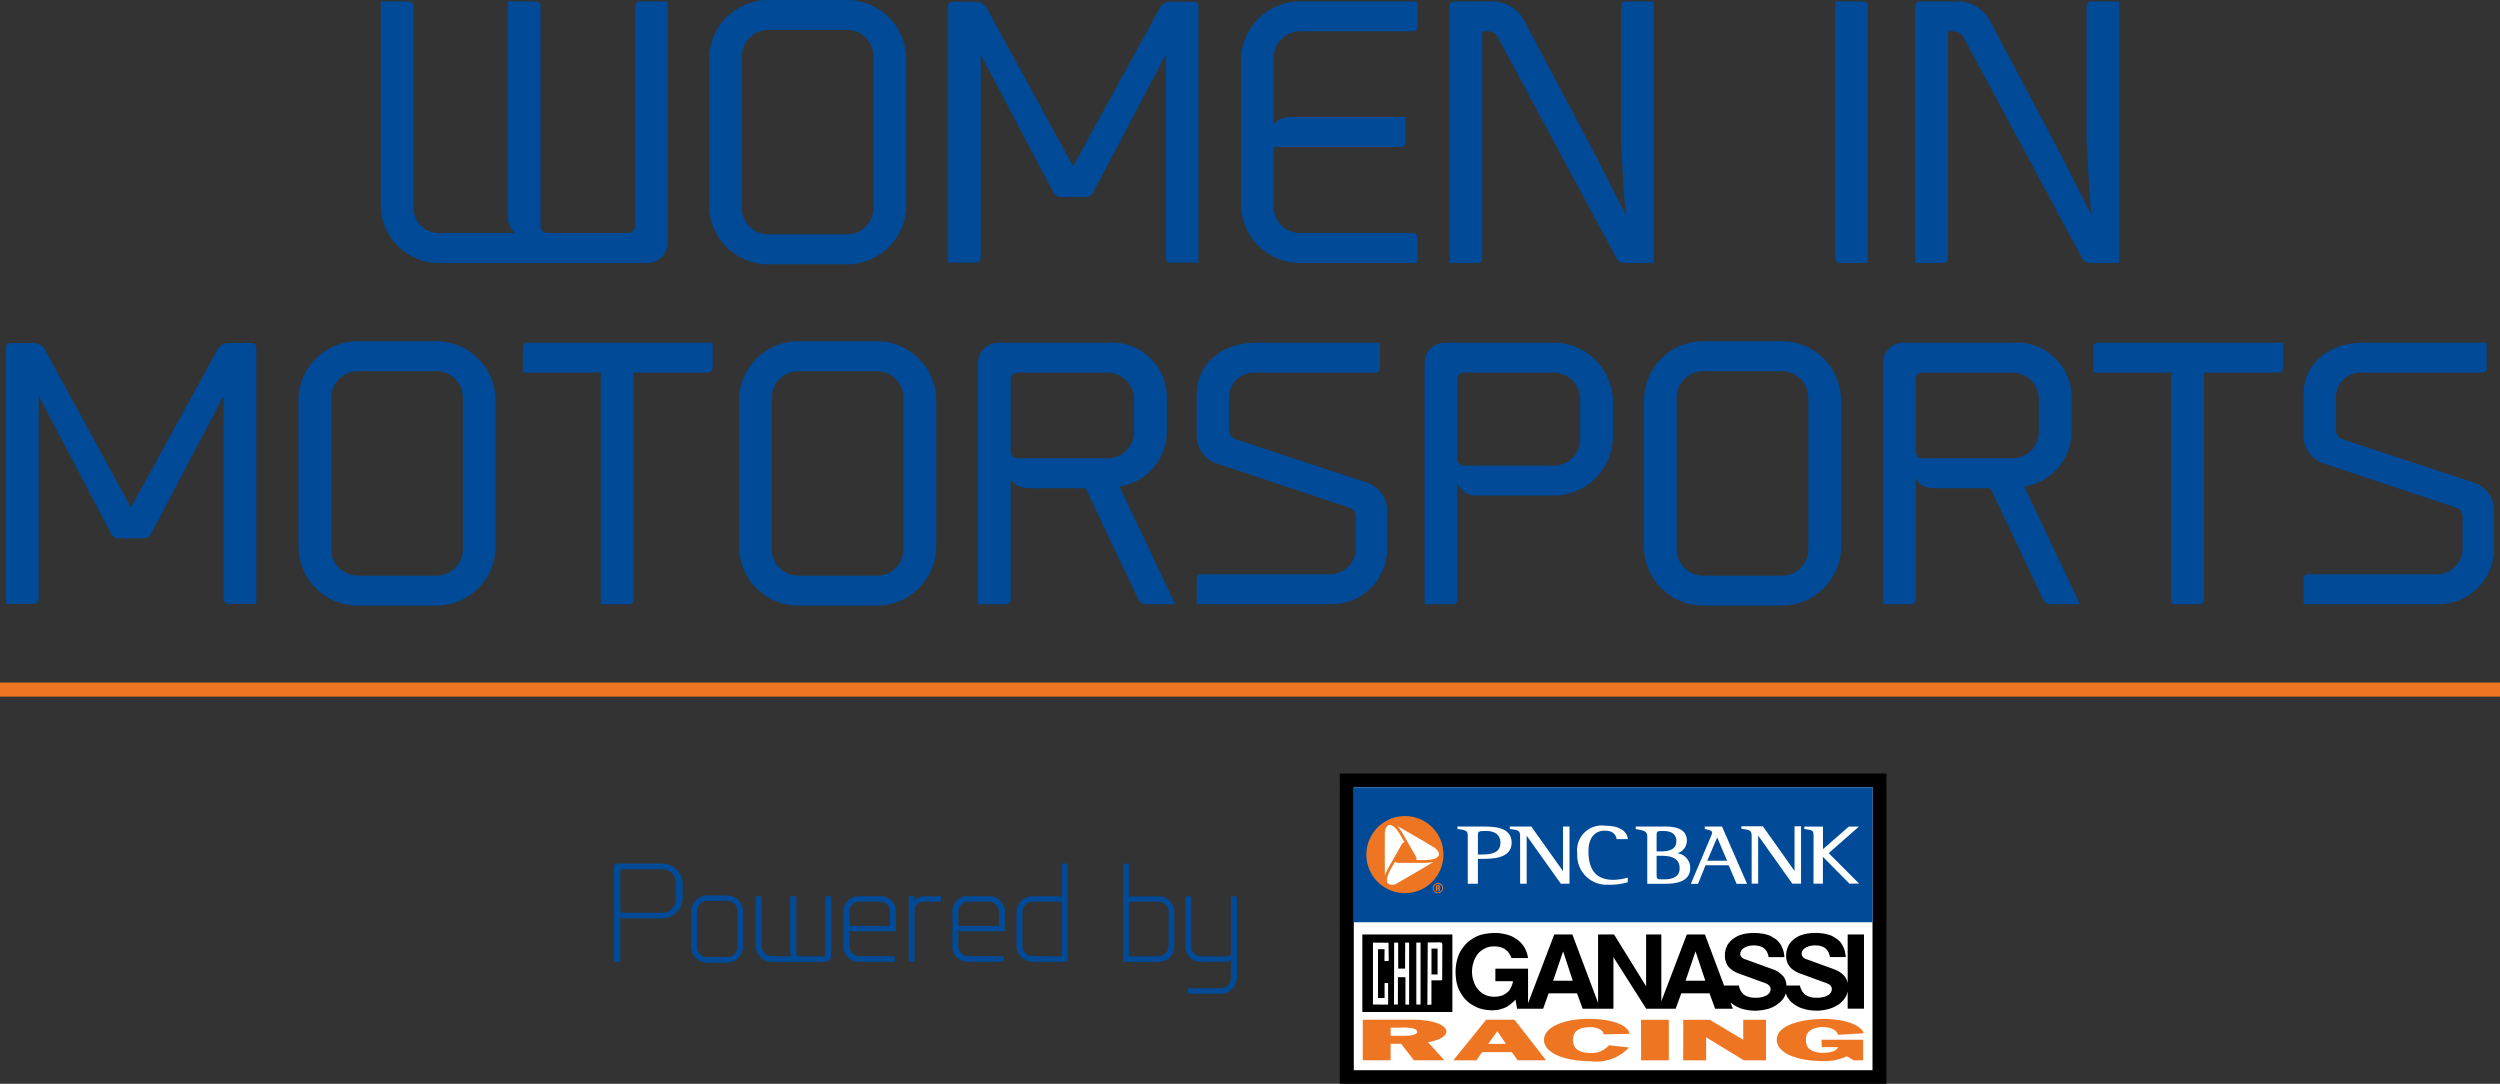 <svg id="Layer_1" data-name="Layer 1" xmlns="http://www.w3.org/2000/svg" viewBox="0 0 145.892 63.246"><rect x="0" y="0" width="145.892" height="63.246" fill="#333333" stroke="none"/><defs><style>.cls-1,.cls-6{fill:#ee7623;}.cls-2{fill:#004a98;}.cls-3,.cls-4{fill:#fff;}.cls-3,.cls-5,.cls-6{fill-rule:evenodd;}</style></defs><rect class="cls-1" y="39.831" width="145.892" height="0.821"/><path class="cls-2" d="M41.071,1.081V15.166a1.179,1.179,0,0,1-1.178,1.179H27.8a3.389,3.389,0,0,1-3.475-3.374V1.081H25.97a.269.269,0,0,1,.264.265V13.134A1.483,1.483,0,0,0,27.8,14.6h4.35a1.311,1.311,0,0,1-.407-.976V1.081h1.647a.269.269,0,0,1,.264.265V14.211a.385.385,0,0,0,.386.386h4.736a.4.4,0,0,0,.386-.386V1.346a.269.269,0,0,1,.264-.265Z" transform="translate(-2.108 -1)"/><path class="cls-2" d="M46.945,16.426a3.452,3.452,0,0,1-3.455-3.455V4.455A3.453,3.453,0,0,1,46.945,1h4.594a3.465,3.465,0,0,1,3.455,3.455v8.516a3.465,3.465,0,0,1-3.455,3.455ZM45.4,4.293v8.841a1.544,1.544,0,0,0,1.544,1.544h4.594a1.544,1.544,0,0,0,1.544-1.544V4.293a1.544,1.544,0,0,0-1.544-1.545H46.945A1.544,1.544,0,0,0,45.4,4.293Z" transform="translate(-2.108 -1)"/><path class="cls-2" d="M59.668,1.427,64.729,10.7,69.81,1.427a.689.689,0,0,1,.549-.325h1.423a.256.256,0,0,1,.264.264V16.325H70.4a.269.269,0,0,1-.264-.264V4.191L65.888,12.26a.489.489,0,0,1-.407.244H64a.489.489,0,0,1-.407-.244L59.343,4.191v11.87a.269.269,0,0,1-.264.264H57.433V1.366A.256.256,0,0,1,57.7,1.1H59.12A.685.685,0,0,1,59.668,1.427Z" transform="translate(-2.108 -1)"/><path class="cls-2" d="M76.436,4.374V8.236a1.293,1.293,0,0,1,1-.407h6.687V9.313a.269.269,0,0,1-.264.264H76.436v3.476A1.544,1.544,0,0,0,77.981,14.6h6.585a.269.269,0,0,1,.264.264v1.484H77.981a3.452,3.452,0,0,1-3.455-3.455V4.536a3.452,3.452,0,0,1,3.455-3.455H84.83V2.565a.269.269,0,0,1-.264.264H77.981A1.544,1.544,0,0,0,76.436,4.374Z" transform="translate(-2.108 -1)"/><path class="cls-2" d="M97.005,13.581c-.2-1.585-.2-2.866-.3-4.309V1.346a.269.269,0,0,1,.264-.265h1.647V16.345H96.842a.5.5,0,0,1-.386-.244L89.505,3.154a.687.687,0,0,0-.549-.325h-.345V16.081a.269.269,0,0,1-.264.264H86.7v-15a.269.269,0,0,1,.265-.265h2.317a2.158,2.158,0,0,1,1.727,1.037l4.146,7.825Z" transform="translate(-2.108 -1)"/><path class="cls-2" d="M109.2,16.081v-15h1.646a.269.269,0,0,1,.264.265v15h-1.646A.269.269,0,0,1,109.2,16.081Z" transform="translate(-2.108 -1)"/><path class="cls-2" d="M124.179,13.581c-.2-1.585-.2-2.866-.305-4.309V1.346a.269.269,0,0,1,.264-.265h1.646V16.345h-1.768a.5.5,0,0,1-.386-.244L116.679,3.154a.689.689,0,0,0-.549-.325h-.345V16.081a.269.269,0,0,1-.265.264h-1.646v-15a.269.269,0,0,1,.264-.265h2.317a2.158,2.158,0,0,1,1.728,1.037l4.146,7.825Z" transform="translate(-2.108 -1)"/><path class="cls-2" d="M4.69,21.342,9.751,30.61l5.081-9.268a.689.689,0,0,1,.549-.325H16.8a.256.256,0,0,1,.264.264V36.24H15.422a.269.269,0,0,1-.265-.264V24.106L10.91,32.175a.49.49,0,0,1-.407.244H9.019a.488.488,0,0,1-.406-.244L4.365,24.106v11.87a.269.269,0,0,1-.264.264H2.454V21.281a.257.257,0,0,1,.265-.264H4.141A.687.687,0,0,1,4.69,21.342Z" transform="translate(-2.108 -1)"/><path class="cls-2" d="M22.982,36.342a3.453,3.453,0,0,1-3.455-3.455V24.371a3.453,3.453,0,0,1,3.455-3.456h4.594a3.466,3.466,0,0,1,3.455,3.456v8.516a3.465,3.465,0,0,1-3.455,3.455ZM21.438,24.208v8.841a1.544,1.544,0,0,0,1.544,1.545h4.594a1.544,1.544,0,0,0,1.544-1.545V24.208a1.544,1.544,0,0,0-1.544-1.545H22.982A1.544,1.544,0,0,0,21.438,24.208Z" transform="translate(-2.108 -1)"/><path class="cls-2" d="M43.693,21V22.48a.269.269,0,0,1-.264.265H39.08V36a.257.257,0,0,1-.265.264H37.169V22.745H32.616V21.261A.269.269,0,0,1,32.88,21Z" transform="translate(-2.108 -1)"/><path class="cls-2" d="M48.693,36.342a3.452,3.452,0,0,1-3.455-3.455V24.371a3.452,3.452,0,0,1,3.455-3.456h4.593a3.466,3.466,0,0,1,3.455,3.456v8.516a3.465,3.465,0,0,1-3.455,3.455ZM47.148,24.208v8.841a1.544,1.544,0,0,0,1.545,1.545h4.593a1.544,1.544,0,0,0,1.545-1.545V24.208a1.544,1.544,0,0,0-1.545-1.545H48.693A1.544,1.544,0,0,0,47.148,24.208Z" transform="translate(-2.108 -1)"/><path class="cls-2" d="M61.091,28.944V36a.269.269,0,0,1-.264.264H59.18V22.175A1.18,1.18,0,0,1,60.359,21h6.382A3.206,3.206,0,0,1,70.2,24.269v1.972a3.252,3.252,0,0,1-2.764,3.15l3.252,6.869H68.916a.469.469,0,0,1-.366-.243l-3.089-6.525H62.27c-.569,0-1-.162-1.138-.548Zm5.65-1.2A1.545,1.545,0,0,0,68.286,26.2V24.289a1.544,1.544,0,0,0-1.545-1.544H61.477a.386.386,0,0,0-.386.386v4.227a.386.386,0,0,0,.386.387Z" transform="translate(-2.108 -1)"/><path class="cls-2" d="M79.729,34.513a1.511,1.511,0,0,0,1.5-1.545v-1.85a.545.545,0,0,0-.366-.487l-7.805-2.6a1.745,1.745,0,0,1-1.118-1.545V24.066C71.944,22.155,73.489,21,75.4,21h7.235V22.48a.256.256,0,0,1-.264.265H75.4a1.446,1.446,0,0,0-1.565,1.4v1.971a.552.552,0,0,0,.365.509l7.8,2.581a1.715,1.715,0,0,1,1.057,1.565v2.175a3.243,3.243,0,0,1-3.333,3.312H71.944V34.777a.256.256,0,0,1,.265-.264Z" transform="translate(-2.108 -1)"/><path class="cls-2" d="M96.232,24.452v2.012a3.465,3.465,0,0,1-3.455,3.455H88.326a1.094,1.094,0,0,1-1.179-.813V36a.269.269,0,0,1-.264.264H85.237V22.175A1.179,1.179,0,0,1,86.415,21h6.362A3.465,3.465,0,0,1,96.232,24.452Zm-1.91-.163a1.544,1.544,0,0,0-1.545-1.544H87.533a.386.386,0,0,0-.386.386v4.654a.4.4,0,0,0,.386.386h5.244a1.544,1.544,0,0,0,1.545-1.544Z" transform="translate(-2.108 -1)"/><path class="cls-2" d="M101.5,36.342a3.453,3.453,0,0,1-3.455-3.455V24.371a3.453,3.453,0,0,1,3.455-3.456h4.594a3.466,3.466,0,0,1,3.455,3.456v8.516a3.465,3.465,0,0,1-3.455,3.455ZM99.952,24.208v8.841a1.544,1.544,0,0,0,1.544,1.545h4.594a1.544,1.544,0,0,0,1.544-1.545V24.208a1.544,1.544,0,0,0-1.544-1.545H101.5A1.544,1.544,0,0,0,99.952,24.208Z" transform="translate(-2.108 -1)"/><path class="cls-2" d="M113.9,28.944V36a.269.269,0,0,1-.265.264h-1.646V22.175A1.18,1.18,0,0,1,113.163,21h6.382A3.206,3.206,0,0,1,123,24.269v1.972a3.252,3.252,0,0,1-2.764,3.15l3.252,6.869H121.72a.468.468,0,0,1-.366-.243l-3.09-6.525h-3.191c-.569,0-.995-.162-1.138-.548Zm5.65-1.2A1.545,1.545,0,0,0,121.09,26.2V24.289a1.545,1.545,0,0,0-1.545-1.544h-5.264a.385.385,0,0,0-.386.386v4.227a.386.386,0,0,0,.386.387Z" transform="translate(-2.108 -1)"/><path class="cls-2" d="M135.337,21V22.48a.269.269,0,0,1-.264.265h-4.35V36a.256.256,0,0,1-.264.264h-1.646V22.745H124.26V21.261a.269.269,0,0,1,.264-.264Z" transform="translate(-2.108 -1)"/><path class="cls-2" d="M144.32,34.513a1.51,1.51,0,0,0,1.5-1.545v-1.85a.544.544,0,0,0-.365-.487l-7.805-2.6a1.744,1.744,0,0,1-1.118-1.545V24.066c0-1.911,1.545-3.069,3.455-3.069h7.236V22.48a.257.257,0,0,1-.264.265h-6.972a1.447,1.447,0,0,0-1.565,1.4v1.971a.553.553,0,0,0,.366.509l7.805,2.581a1.716,1.716,0,0,1,1.057,1.565v2.175a3.243,3.243,0,0,1-3.334,3.312h-7.784V34.777a.256.256,0,0,1,.264-.264Z" transform="translate(-2.108 -1)"/><path class="cls-2" d="M41.949,52.594v.8a1.2,1.2,0,0,1-1.2,1.2H38.524a.217.217,0,0,1-.214-.123v2.577a.085.085,0,0,1-.084.084h-.313V51.616a.222.222,0,0,1,.221-.222h2.615A1.2,1.2,0,0,1,41.949,52.594Zm-.4-.068a.8.8,0,0,0-.8-.8H38.394a.085.085,0,0,0-.084.084v2.316a.137.137,0,0,0,.138.138h2.3a.8.8,0,0,0,.8-.8Z" transform="translate(-2.108 -1)"/><path class="cls-2" d="M43.38,57.181a.949.949,0,0,1-.948-.955V54.215a.955.955,0,0,1,.948-.963h1.154a.954.954,0,0,1,.94.963v2.011a.947.947,0,0,1-.94.955Zm0-3.608a.606.606,0,0,0-.6.612v2.071a.6.6,0,0,0,.6.6h1.154a.6.6,0,0,0,.6-.6V54.185a.6.6,0,0,0-.6-.612Z" transform="translate(-2.108 -1)"/><path class="cls-2" d="M50.605,53.3v3.486a.343.343,0,0,1-.344.344H47.149a.952.952,0,0,1-.948-.964V53.3h.26a.085.085,0,0,1,.084.084V56.2a.606.606,0,0,0,.6.6h1.2a.217.217,0,0,1-.123-.215V53.3H48.5a.078.078,0,0,1,.076.084v3.287a.138.138,0,0,0,.138.138h1.468a.079.079,0,0,0,.076-.084V53.382a.085.085,0,0,1,.084-.084Z" transform="translate(-2.108 -1)"/><path class="cls-2" d="M51.332,56.2v-1.98a.877.877,0,0,1,.925-.918h1.208a.877.877,0,0,1,.925.918v1.039a.087.087,0,0,1-.084.092H51.852a.208.208,0,0,1-.168-.092h-.008V56.2a.6.6,0,0,0,.6.6h1.965a.085.085,0,0,1,.084.084v.245H52.28A.893.893,0,0,1,51.332,56.2Zm.925-2.584a.593.593,0,0,0-.581.611v.719c0,.046.031.076.084.084h2.286v-.8a.592.592,0,0,0-.581-.611Z" transform="translate(-2.108 -1)"/><path class="cls-2" d="M55.477,53.305v.253s.153-.253.672-.253h.872v.237a.079.079,0,0,1-.084.077H56a.517.517,0,0,0-.519.55v2.959h-.344V53.305Z" transform="translate(-2.108 -1)"/><path class="cls-2" d="M57.687,56.2v-1.98a.877.877,0,0,1,.925-.918H59.82a.877.877,0,0,1,.925.918v1.039a.087.087,0,0,1-.085.092H58.206a.21.21,0,0,1-.168-.092h-.007V56.2a.6.6,0,0,0,.6.6H60.6a.085.085,0,0,1,.084.084v.245H58.635A.892.892,0,0,1,57.687,56.2Zm.925-2.584a.592.592,0,0,0-.581.611v.719c0,.046.03.076.084.084H60.4v-.8a.592.592,0,0,0-.58-.611Z" transform="translate(-2.108 -1)"/><path class="cls-2" d="M64.423,51.394v5.65a.085.085,0,0,1-.085.084H62.374a.949.949,0,0,1-.948-.956V54.261a.949.949,0,0,1,.948-.956h1.491c.107,0,.206.062.214.146V51.478a.085.085,0,0,1,.084-.084Zm-.344,5.413V53.756a.148.148,0,0,0-.13-.137H62.374a.606.606,0,0,0-.6.611V56.2a.6.6,0,0,0,.6.6Z" transform="translate(-2.108 -1)"/><path class="cls-2" d="M70.639,54.238V56.2a.9.9,0,0,1-.948.933H67.726a.085.085,0,0,1-.084-.084v-5.65h.26a.085.085,0,0,1,.084.084v1.973c.008-.084.107-.146.214-.146h1.491A.9.9,0,0,1,70.639,54.238Zm-.329-.008a.619.619,0,0,0-.619-.611H68.116a.148.148,0,0,0-.13.137v3.051h1.7a.613.613,0,0,0,.619-.6Z" transform="translate(-2.108 -1)"/><path class="cls-2" d="M74.287,53.382V58.03a.951.951,0,0,1-.948.963H71.427v-.237a.084.084,0,0,1,.077-.084h1.835a.6.6,0,0,0,.6-.6V57.013a.211.211,0,0,1-.207.107l-1.5.008a.885.885,0,0,1-.941-.964V53.305h.26a.079.079,0,0,1,.084.077v2.79a.557.557,0,0,0,.6.635h1.567a.138.138,0,0,0,.138-.138V53.305H74.2A.08.08,0,0,1,74.287,53.382Z" transform="translate(-2.108 -1)"/><rect x="78.186" y="45.141" width="31.901" height="18.106"/><polygon class="cls-3" points="109.273 62.454 79.003 62.454 79.003 45.94 79.001 45.94 79.001 45.932 109.264 45.932 109.264 45.932 109.273 45.932 109.273 62.454"/><rect class="cls-2" x="79.003" y="45.94" width="30.273" height="7.88"/><path class="cls-1" d="M85.984,52.71h.036c.025,0,.041.013.041.046s-.01.052-.041.052h-.036v-.1m0,.148h.021c.061,0,.054.036.054.077A.146.146,0,0,0,86.07,53h.077a.478.478,0,0,1-.008-.1.064.064,0,0,0-.069-.068v0a.076.076,0,0,0,.07-.086.083.083,0,0,0-.089-.093h-.146V53h.079Zm.038-.333a.3.3,0,1,0,.3.3A.3.3,0,0,0,86.022,52.525Zm0,.552a.248.248,0,1,1,.243-.248A.246.246,0,0,1,86.022,53.077Z" transform="translate(-2.108 -1)"/><path class="cls-1" d="M84.118,48.625a2.248,2.248,0,1,0,2.224,2.248A2.237,2.237,0,0,0,84.118,48.625Z" transform="translate(-2.108 -1)"/><path class="cls-4" d="M86.073,50.9c-.049.184-.361.29-.854.29H84.76a.248.248,0,0,0-.031-.212l-.748-1.311a2.43,2.43,0,0,0-.326-.456l.006,0c.3.166.9.507,2.046,1.188l.065.039C85.984,50.568,86.11,50.76,86.073,50.9Zm-2.352.454a.242.242,0,0,1-.2-.08l-.229.4c-.247.432-.312.757-.179.892a.479.479,0,0,0,.543-.034l.065-.037c1.158-.664,1.75-1.017,2.042-1.2l.006,0a2.288,2.288,0,0,1-.553.058Zm.182-1.07a.246.246,0,0,1,.167-.134l-.23-.4c-.246-.432-.493-.651-.675-.6-.14.038-.242.244-.242.492v.076c-.01,1.344,0,2.039.005,2.385v.007a2.339,2.339,0,0,1,.227-.513Z" transform="translate(-2.108 -1)"/><path class="cls-4" d="M88.652,49.235H87.16v.146l.03,0c.519.063.572.132.572.4v2.789h.591v-1.45h.238c.562,0,1.731,0,1.731-.942S89.235,49.235,88.652,49.235Zm-.073,1.632h-.226V49.785c0-.255,0-.294.48-.294.539,0,.836.246.836.691C89.669,50.785,89.118,50.867,88.579,50.867Z" transform="translate(-2.108 -1)"/><path class="cls-4" d="M93.666,49.235h-.347v2.6l-1.849-2.6H90.215v.146l.029,0c.508.066.573.089.573.458v2.731H91.2v-2.8l1.993,2.8H93.7V49.235Z" transform="translate(-2.108 -1)"/><path class="cls-4" d="M94.153,50.8a1.713,1.713,0,0,0,1.78,1.831,3.874,3.874,0,0,0,1.139-.137l.025-.007v-.273l-.046.012a3.129,3.129,0,0,1-.785.119c-.983,0-1.461-.546-1.461-1.671,0-.752.354-1.2.947-1.2.4,0,.63.158.693.469l.005.027H97.1l0-.038c-.022-.175-.181-.744-1.308-.744A1.44,1.44,0,0,0,94.153,50.8Z" transform="translate(-2.108 -1)"/><path class="cls-4" d="M99.982,50.793a.756.756,0,0,0,.565-.741c0-.817-.961-.817-1.276-.817H97.563v.145l.133.026c.349.067.541.1.541.417v2.751h1c.412,0,1.506,0,1.506-.914A.853.853,0,0,0,99.982,50.793Zm-1.2-.969c0-.3,0-.331.369-.331.527,0,.783.2.783.6,0,.53-.523.592-.916.592h-.236Zm.426,2.492c-.426,0-.426,0-.426-.365v-1.01h.236c.332,0,1.108,0,1.108.719C100.13,52.1,99.821,52.316,99.212,52.316Z" transform="translate(-2.108 -1)"/><path class="cls-4" d="M102.6,49.235h-1.007v.144l.027.006c.282.059.4.1.4.2a.686.686,0,0,1-.076.239l0,.009-1.165,2.747h.421l.437-1.087h1.35l.465,1.087h.61Zm-.862,1.994c.036-.083.526-1.234.58-1.36l.575,1.36Z" transform="translate(-2.108 -1)"/><path class="cls-3" d="M107.938,52.567h.548V51l1.543,1.564.571,0-1.774-1.777,1.761-1.55H110l-1.51,1.316c0-.121,0-1.315,0-1.315H107.4v.137l.054.008c.447.064.488.08.488.418Z" transform="translate(-2.108 -1)"/><path class="cls-4" d="M107.178,49.217h-.347v2.608l-1.849-2.608h-1.254v.151l.029,0c.507.067.572.09.572.458v2.737h.381v-2.8l1.993,2.805h.509v-3.35Z" transform="translate(-2.108 -1)"/><path class="cls-5" d="M93.89,58.233l-.563-1.716-.582,1.716H93.89m7.734,0-.57-1.716-.582,1.716h1.152m-20.014-2.7h5.254v4.524H81.61V55.534h0m3.15.474h.247V59.62H84.76V56.008h0m.883,2.2h.577c.014,0,.014-.007.021-.007h.008l.007-.007h0l.007-.007h0v-.015a.032.032,0,0,0,.007-.022v-.065h0l.007-1.916h0V56.1c-.007-.021-.007-.036-.014-.043v-.015l-.007-.007a.025.025,0,0,1-.007-.015h-.008c-.007-.007-.007-.007-.014-.007S86.205,56,86.191,56a.163.163,0,0,0-.065-.008h0l-.7.008-.022,3.642.238-.015V58.208h0m-1.957-.183h.44v1.6h.215V56.008h-.229l-.007,1.515h-.4L83.7,56.008h-.234l-.007,3.619.227-.014V58.025h0m-.571.342h-.208v.875h-.382V56.394h.382l-.008.692.251-.012-.013-1.059-.908-.007V59.62l.886.007v-1.26h0m2.526-2.008H86v1.508h-.355V56.359h0m24.287,1.989V55.534h.952v4.329h-.952V58.851h0a1.524,1.524,0,0,1-.064.216,1.336,1.336,0,0,1-.122.209.958.958,0,0,1-.156.185,1.318,1.318,0,0,1-.221.18,2.927,2.927,0,0,1-.3.157,1.832,1.832,0,0,1-.384.116,2.807,2.807,0,0,1-.463.065,3.792,3.792,0,0,1-.49-.028,2,2,0,0,1-.426-.1,1.158,1.158,0,0,1-.334-.143,1.318,1.318,0,0,1-.256-.173.764.764,0,0,1-.186-.186,1.859,1.859,0,0,1-.135-.2.662.662,0,0,1-.071-.187,1.416,1.416,0,0,1-.085.208,1.04,1.04,0,0,1-.135.194,1.263,1.263,0,0,1-.178.172,1.8,1.8,0,0,1-.248.173,2.032,2.032,0,0,1-.313.143,2.973,2.973,0,0,1-.412.093,3.066,3.066,0,0,1-.47.037,2.955,2.955,0,0,1-.462-.051,2.259,2.259,0,0,1-.392-.107,2.864,2.864,0,0,1-.3-.152,1.943,1.943,0,0,1-.234-.178h0l.135.372h-1.032l-.328-.9h-1.648l-.327.9h-1.72l-1.912-3.009v3.009H94.465l-.328-.9H92.482l-.321.9h-1.52l-.094-.53h0a2.621,2.621,0,0,1-.277.257,1.9,1.9,0,0,1-.27.181,1.489,1.489,0,0,1-.284.106,1.155,1.155,0,0,1-.341.065,1.653,1.653,0,0,1-.4,0,2.018,2.018,0,0,1-.426-.072,1.375,1.375,0,0,1-.357-.143,2.29,2.29,0,0,1-.319-.186,2.87,2.87,0,0,1-.277-.251,2.019,2.019,0,0,1-.229-.324,1.724,1.724,0,0,1-.192-.4,2.421,2.421,0,0,1-.105-.5,3.485,3.485,0,0,1-.014-.546,2.9,2.9,0,0,1,.092-.539,2.435,2.435,0,0,1,.162-.423,2.5,2.5,0,0,1,.229-.338,1.664,1.664,0,0,1,.27-.28,2.851,2.851,0,0,1,.321-.215,1.829,1.829,0,0,1,.375-.167,2.718,2.718,0,0,1,.47-.092,3.134,3.134,0,0,1,.512-.021,2.76,2.76,0,0,1,.476.072,2.039,2.039,0,0,1,.369.122,3.031,3.031,0,0,1,.291.171,1.533,1.533,0,0,1,.236.2,2.021,2.021,0,0,1,.192.245,1.71,1.71,0,0,1,.227.652h-.966a.85.85,0,0,0-.108-.222.79.79,0,0,0-.106-.158.84.84,0,0,0-.093-.08.687.687,0,0,0-.113-.086c-.05-.021-.093-.042-.143-.064a.5.5,0,0,0-.163-.042,1.118,1.118,0,0,0-.241-.03c-.093,0-.178.007-.256.014s-.142.037-.222.058a1.051,1.051,0,0,0-.19.094,1.092,1.092,0,0,0-.185.128.911.911,0,0,0-.165.173,2.047,2.047,0,0,0-.142.236,1.277,1.277,0,0,0-.1.273,1.233,1.233,0,0,0-.064.324,1.413,1.413,0,0,0,0,.344,1.374,1.374,0,0,0,.057.31,1.915,1.915,0,0,0,.106.287,1.323,1.323,0,0,0,.135.215,1.4,1.4,0,0,0,.172.187,1.433,1.433,0,0,0,.178.13,2.073,2.073,0,0,0,.19.092c.08.021.151.044.236.058a1.651,1.651,0,0,0,.27.014,1.261,1.261,0,0,0,.263-.035c.071-.016.12-.03.163-.044a.554.554,0,0,0,.128-.071.52.52,0,0,0,.135-.093,1.34,1.34,0,0,0,.135-.129.867.867,0,0,0,.1-.188.737.737,0,0,0,.073-.173,1.7,1.7,0,0,0,.041-.171h-1.03V57.53H91.28v2.018l1.529-4.014h1.058l1.5,3.992V55.534H96.3l1.87,3.023V55.534h.888v3.9l1.486-3.9h1.06l1.115,2.98h.861a1.991,1.991,0,0,0,.071.23.817.817,0,0,0,.085.143.738.738,0,0,0,.1.116.791.791,0,0,0,.113.085.889.889,0,0,0,.164.072,1.224,1.224,0,0,0,.191.051c.08.007.171.014.263.014a1.636,1.636,0,0,0,.277-.021,1.761,1.761,0,0,0,.208-.051c.055-.021.113-.051.149-.065a.525.525,0,0,0,.092-.071.8.8,0,0,0,.071-.072c.014-.03.029-.051.036-.072s.021-.044.028-.071.007-.044.007-.065a.143.143,0,0,0-.007-.065.445.445,0,0,0-.007-.051.341.341,0,0,1-.028-.05c-.008-.014-.022-.028-.036-.05s-.043-.036-.064-.057-.057-.037-.092-.058a.857.857,0,0,0-.149-.058h0l-1.394-.509h0a1.283,1.283,0,0,1-.327-.143,1.2,1.2,0,0,1-.207-.137.852.852,0,0,1-.148-.145.532.532,0,0,1-.1-.157.669.669,0,0,1-.071-.194.758.758,0,0,1-.034-.23,1.8,1.8,0,0,1,.006-.265,1.02,1.02,0,0,1,.065-.244,1.207,1.207,0,0,1,.1-.217,1.3,1.3,0,0,1,.151-.185,1.333,1.333,0,0,1,.2-.166c.071-.049.149-.093.241-.144a3.38,3.38,0,0,1,.334-.107,2.839,2.839,0,0,1,.469-.057,3.006,3.006,0,0,1,.5.021,2.016,2.016,0,0,1,.414.086.8.8,0,0,1,.284.129,1.556,1.556,0,0,1,.227.143,1.006,1.006,0,0,1,.171.174,1.018,1.018,0,0,1,.142.222,1.558,1.558,0,0,1,.106.273,1.329,1.329,0,0,1,.057.358h-.916a1.685,1.685,0,0,0-.064-.229c-.029-.057-.05-.1-.071-.136a.451.451,0,0,0-.08-.093.6.6,0,0,0-.085-.08,1.424,1.424,0,0,0-.142-.072.88.88,0,0,0-.178-.049,1.2,1.2,0,0,0-.248-.023,1.267,1.267,0,0,0-.249.023.723.723,0,0,0-.206.065.443.443,0,0,0-.142.078.252.252,0,0,0-.085.072.484.484,0,0,0-.064.086.837.837,0,0,1-.036.078c0,.03-.007.058-.007.079v.058a.5.5,0,0,1,.014.051.328.328,0,0,1,.029.043.429.429,0,0,0,.028.042.124.124,0,0,0,.05.044.351.351,0,0,0,.057.042.476.476,0,0,1,.064.037l.078.021h0l1.443.525h0a2.456,2.456,0,0,1,.384.157,1.772,1.772,0,0,1,.22.166,1.22,1.22,0,0,1,.149.144.485.485,0,0,1,.087.15.653.653,0,0,1,.064.174.968.968,0,0,1,.027.207h.79a.667.667,0,0,0,.078.23.386.386,0,0,0,.085.143.745.745,0,0,0,.092.116.8.8,0,0,0,.114.085.909.909,0,0,0,.163.072,1.17,1.17,0,0,0,.2.051c.08.007.165.014.263.014a1.67,1.67,0,0,0,.27-.021,1.235,1.235,0,0,0,.206-.051c.058-.021.108-.051.142-.065a.438.438,0,0,0,.108-.071.591.591,0,0,0,.064-.072.244.244,0,0,0,.035-.072A.213.213,0,0,0,109,58.8c0-.023.007-.044.007-.065a.143.143,0,0,0-.007-.065.445.445,0,0,0-.007-.051.114.114,0,0,0-.029-.05.176.176,0,0,0-.035-.05c-.014-.015-.036-.036-.057-.057a1.041,1.041,0,0,0-.108-.058.534.534,0,0,0-.142-.058h0l-1.392-.509h0a1.421,1.421,0,0,1-.327-.143,1.469,1.469,0,0,1-.206-.137.621.621,0,0,1-.142-.145.756.756,0,0,1-.108-.157.856.856,0,0,1-.071-.194,1.064,1.064,0,0,1-.034-.23,1.81,1.81,0,0,1,.013-.265,1.02,1.02,0,0,1,.065-.244,1.18,1.18,0,0,1,.1-.217,1.528,1.528,0,0,1,.149-.185,1.574,1.574,0,0,1,.2-.166,2.259,2.259,0,0,1,.25-.144,2.493,2.493,0,0,1,.334-.107,2.659,2.659,0,0,1,.462-.057,3.058,3.058,0,0,1,.511.021,2.1,2.1,0,0,1,.405.086.9.9,0,0,1,.293.129c.078.044.149.094.22.143a1.463,1.463,0,0,1,.179.174,1.432,1.432,0,0,1,.134.222,1.152,1.152,0,0,1,.106.273,2.166,2.166,0,0,1,.057.358H108.9a1.337,1.337,0,0,0-.065-.229.323.323,0,0,0-.078-.136.582.582,0,0,0-.071-.093.648.648,0,0,0-.084-.08,1.156,1.156,0,0,0-.142-.072.952.952,0,0,0-.179-.049,1.24,1.24,0,0,0-.247-.023,1.256,1.256,0,0,0-.25.023.612.612,0,0,0-.2.065.4.4,0,0,0-.149.078.252.252,0,0,0-.085.072.484.484,0,0,0-.064.086.454.454,0,0,0-.029.078.338.338,0,0,0-.007.079v.058a.5.5,0,0,1,.014.051.126.126,0,0,1,.022.043.154.154,0,0,0,.035.042.113.113,0,0,0,.043.044c.021.014.035.028.057.042a.538.538,0,0,1,.071.037l.071.021h0l1.443.525h0a3.47,3.47,0,0,1,.362.15,1.325,1.325,0,0,1,.214.144,1.554,1.554,0,0,1,.136.129.464.464,0,0,1,.091.123.526.526,0,0,1,.071.136.879.879,0,0,1,.044.15h0" transform="translate(-2.108 -1)"/><path class="cls-6" d="M108.411,62.109h.946c-.035.194-.383.33-.831.33a1.309,1.309,0,0,1-.832-.224.653.653,0,0,1-.192-.523.622.622,0,0,1,.213-.538,1.327,1.327,0,0,1,.79-.216c.341,0,.788.13.859.452h0l1.508-.093h0c-.164-.481-1.1-.833-2.31-.833-1.323,0-2.766.352-2.766,1.213,0,.79,1.209,1.243,2.68,1.243a3.089,3.089,0,0,0,1.414-.28h0l.385.237h.561v-1.2h-2.425v.432h0m-8.082.768h1.344V61.533l2.2,1.344h1.294V60.513h-1.329v1.164l-1.948-1.164h-1.55l-.007,2.364h0m-2.452,0h1.614V60.513H97.87l.007,2.364h0M96,62a1.328,1.328,0,0,1-1.1.446c-.448,0-1-.129-1-.754s.533-.747.98-.747a1.125,1.125,0,0,1,.661.165.431.431,0,0,1,.156.252h0l1.5-.03h0c-.057-.481-.946-.875-2.4-.875-1.392,0-2.587.466-2.587,1.228s1.2,1.242,2.715,1.242a2.618,2.618,0,0,0,2.253-.8h0L96,62h0m-9.078.877h1.344L88.6,62.4h1.74l.328.474h1.664l-1.841-2.364H88.834l-1.912,2.364h0m2.033-.956.533-.74.5.74H88.955m-7.322.956h1.628v-.963h.611l.747.963H86.4l-.959-1.055h0c.689-.116,1.074-.361,1.074-.618,0-.231-.291-.446-.8-.575a4.905,4.905,0,0,0-1.223-.116H81.633v2.364h0m1.628-1.429v-.475h.547a3.076,3.076,0,0,1,.682.03c.214.042.321.114.321.208,0,.114-.165.209-.52.23-.171.014-.341.007-.5.007h-.526" transform="translate(-2.108 -1)"/></svg>